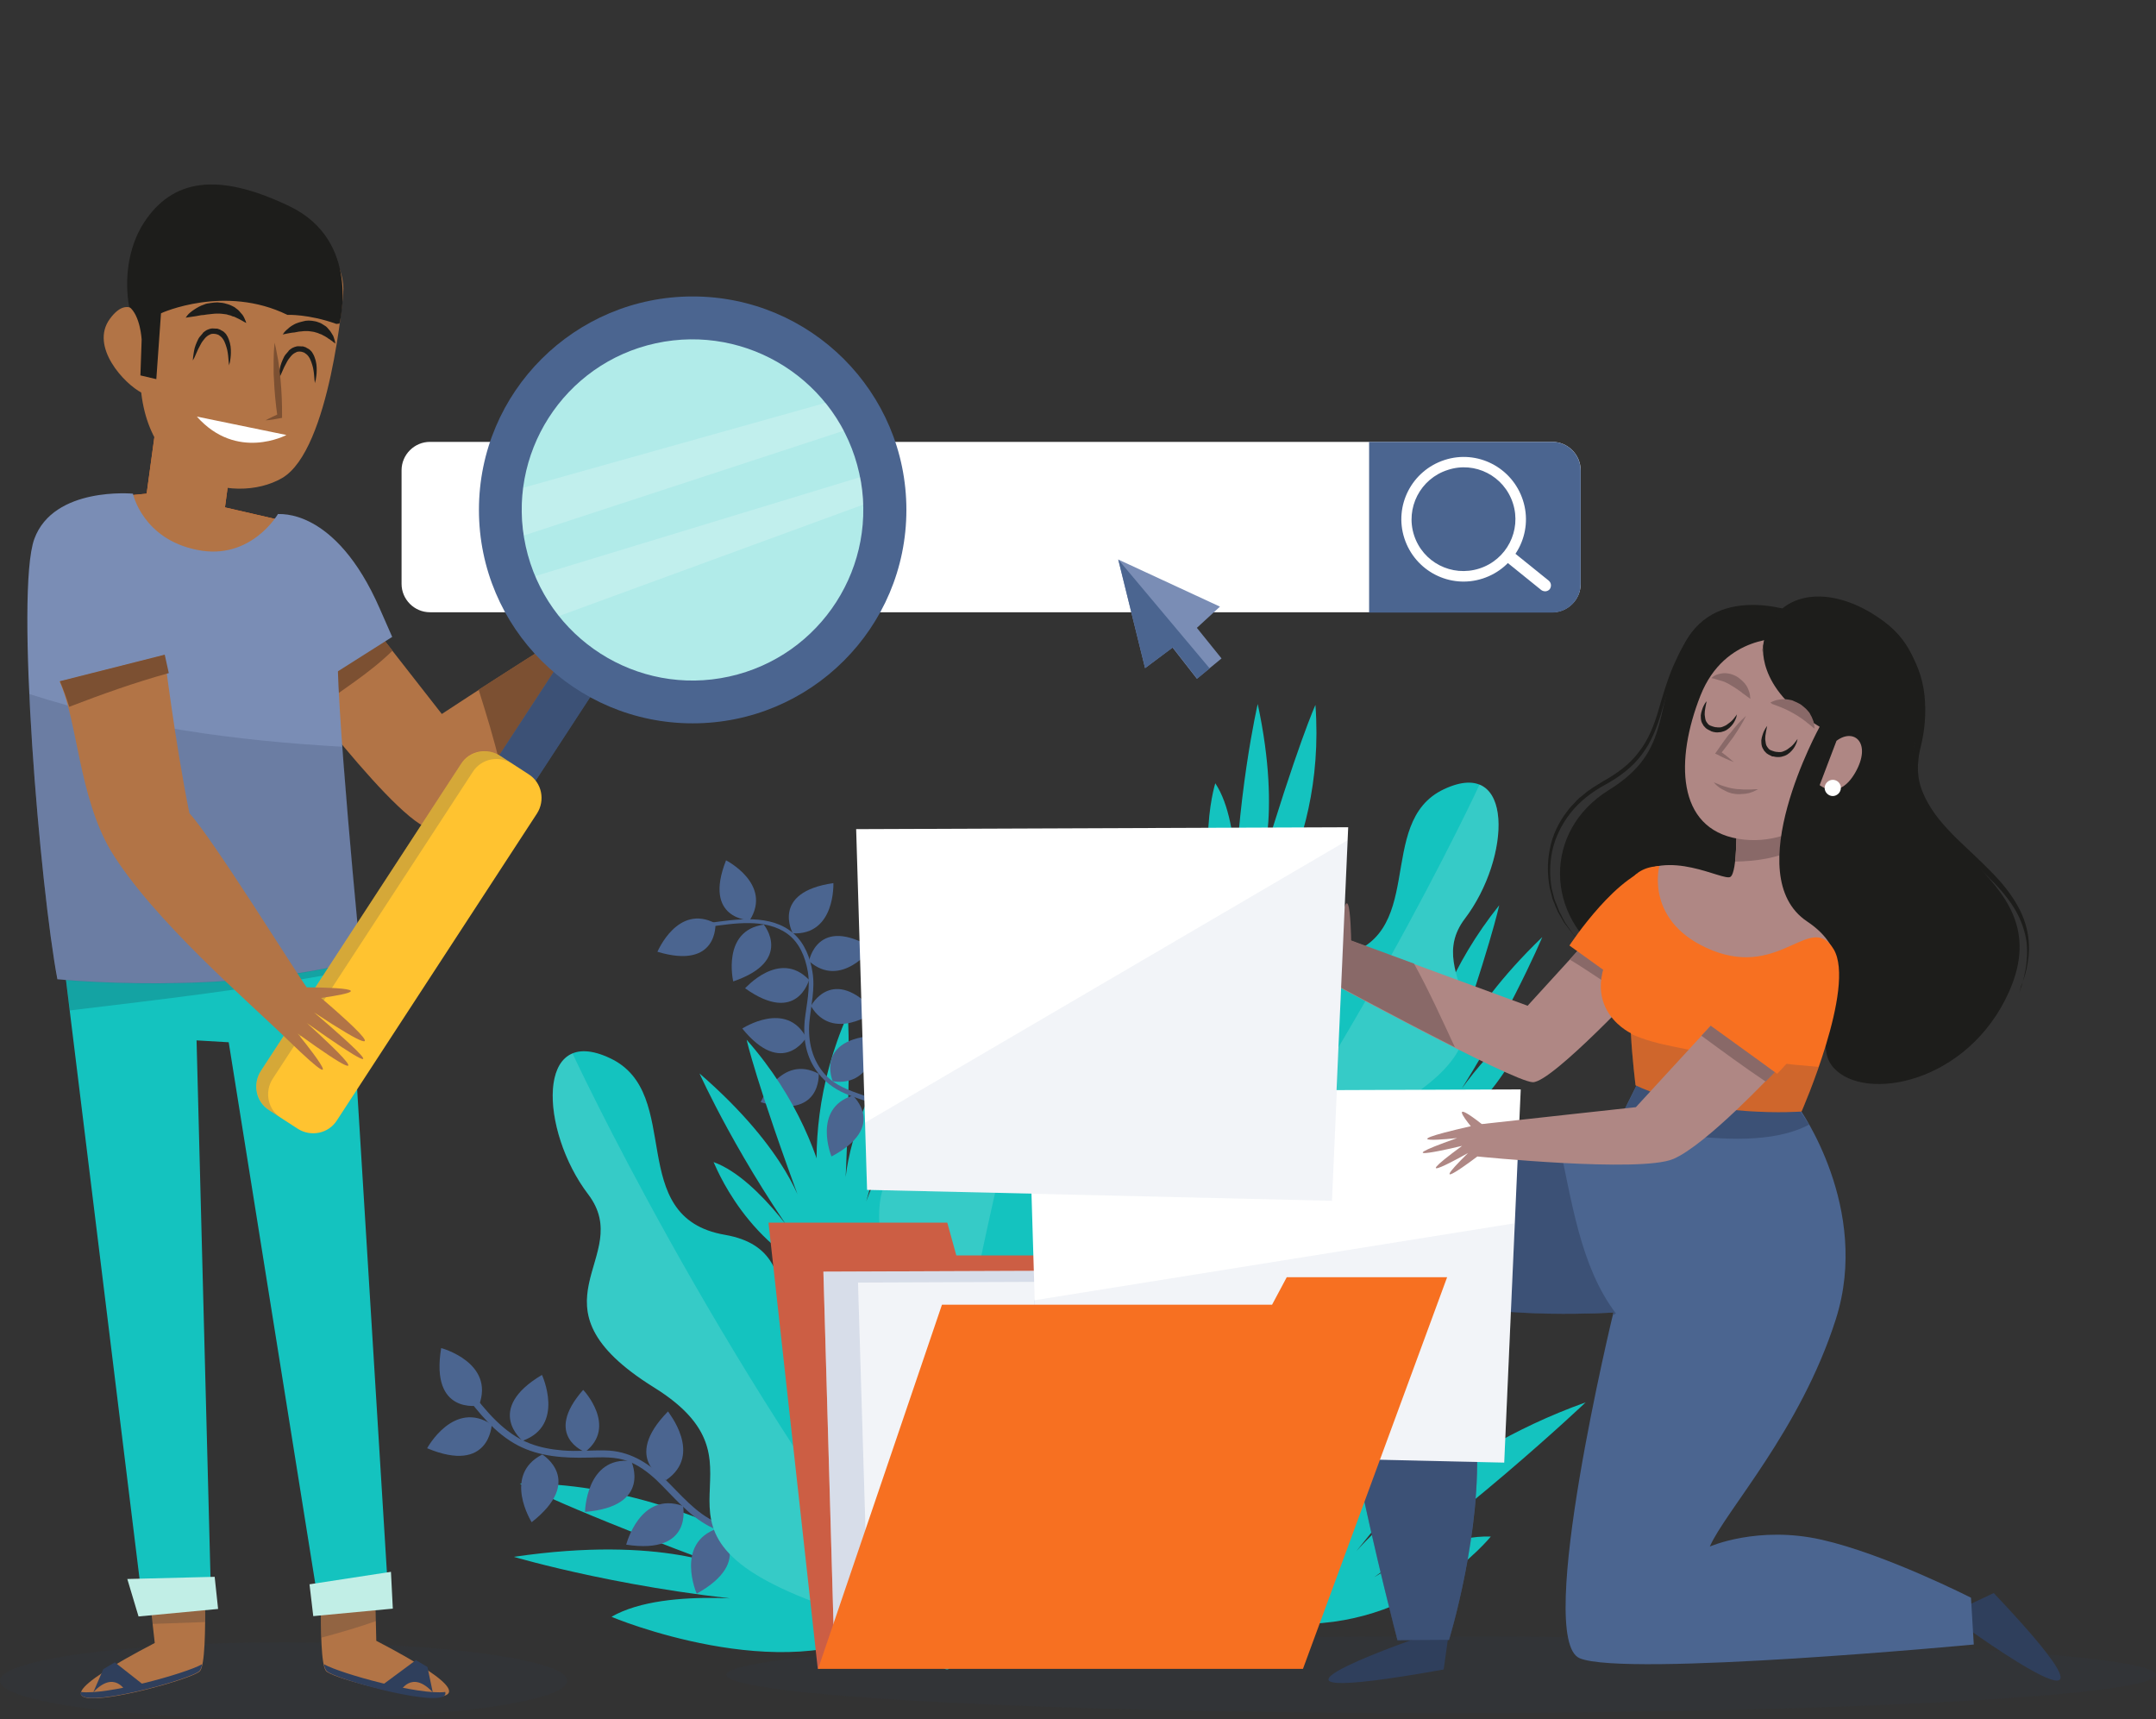<?xml version="1.0" encoding="utf-8"?>
<!-- Generator: Adobe Illustrator 25.0.0, SVG Export Plug-In . SVG Version: 6.00 Build 0)  -->
<svg version="1.1" id="Calque_1" xmlns="http://www.w3.org/2000/svg" xmlns:xlink="http://www.w3.org/1999/xlink" x="0px" y="0px"
	 viewBox="0 0 691 550.9" style="enable-background:new 0 0 691 550.9;" xml:space="preserve">
<rect x="0" y="0" width="691" height="550.9" fill="#333333" stroke="none"/>
<style type="text/css">
	.st0{fill:#FFFFFF;}
	.st1{fill:#4B6590;}
	.st2{fill:#7A8DB5;}
	.st3{fill:#14C3BF;}
	.st4{opacity:0.2;fill:#C1EEE6;enable-background:new    ;}
	.st5{opacity:0.1;fill:#2F3F5C;enable-background:new    ;}
	.st6{fill:#2F3F5C;}
	.st7{opacity:0.5;fill:#2F3F5C;enable-background:new    ;}
	.st8{fill:#1D1D1B;}
	.st9{fill:#AF8784;}
	.st10{fill:#896968;}
	.st11{fill:#F77021;}
	.st12{opacity:0.2;fill:#2F3F5C;enable-background:new    ;}
	.st13{fill:#CC5E44;}
	.st14{opacity:0.3;fill:#7A8DB5;enable-background:new    ;}
	.st15{opacity:0.1;fill:#7A8DB5;enable-background:new    ;}
	.st16{fill:#B27446;}
	.st17{fill:#7C5032;}
	.st18{opacity:0.2;fill:#182333;enable-background:new    ;}
	.st19{fill:#C1EEE6;}
	.st20{fill:#B1EBE9;}
	.st21{fill:#FFC330;}
	.st22{opacity:0.2;fill:#FFFFFF;enable-background:new    ;}
</style>
<path class="st0" d="M506.6,187.1c0,5-4.1,9.1-9.1,9.1H137.8c-5,0-9.1-4.1-9.1-9.1v-36.4c0-5,4.1-9.1,9.1-9.1h359.7
	c5,0,9.1,4.1,9.1,9.1V187.1z"/>
<path class="st1" d="M497.5,141.6h-58.7v54.7h58.7c5,0,9.1-4.1,9.1-9.1v-36.4C506.6,145.7,502.5,141.6,497.5,141.6z"/>
<path class="st0" d="M463,147.4c-10.5,3.4-16.3,14.6-12.9,25.1c3.4,10.5,14.6,16.3,25.1,12.9c10.5-3.4,16.3-14.6,12.9-25.1
	C484.7,149.8,473.5,144,463,147.4z M484.9,161.3c2.8,8.7-2,18.1-10.8,20.9c-8.8,2.8-18.1-2-20.9-10.7c-2.8-8.7,2-18.1,10.8-20.9
	C472.7,147.7,482.1,152.5,484.9,161.3z"/>
<path class="st0" d="M496.4,186.1c0.8,0.7,0.9,1.8,0.3,2.7c-0.7,0.8-1.8,0.9-2.7,0.3l-10.9-8.8c-0.8-0.7-0.9-1.8-0.3-2.7
	c0.7-0.8,1.9-0.9,2.7-0.3L496.4,186.1z"/>
<path class="st2" d="M367,214.1l-8.6-34.8l32.6,15.1l-7.4,6.8l7.9,9.8l-7.9,6.5l-7.8-10L367,214.1z"/>
<path class="st1" d="M367,214.1l-8.6-34.8l29.3,34.9l-4,3.3l-7.8-10L367,214.1z"/>
<path class="st3" d="M267.9,407.4c0,0-16.2-36.9,3.8-82.3c0,0,1.2,13.6-0.9,57.3c0,0-1.5-19.1,18.5-51.5c0,0-3.5,31.2-15.8,66.9
	c0,0,7.1-28.6,20.1-38.4C293.6,359.5,292.2,389.8,267.9,407.4z"/>
<path class="st1" d="M227.3,297c7.9-1.1,18-2.8,25,2.2c3.9,2.8,5.8,7.5,6.6,12.1c0.9,5.3-0.4,10.5-1,15.8
	c-0.5,5.5,0.3,10.8,3.4,15.5c2.4,3.6,5.7,6.2,9.7,7.9c4,1.7,8.2,2.6,12,4.8c4.3,2.5,7.5,6.4,9.3,11c3.9,9.9,2.2,21.3,0.2,31.4
	c-0.2,0.9,1.2,1.3,1.4,0.4c1.8-9.3,3.3-19.2,1-28.6c-1.1-4.6-3.3-8.8-6.7-12.1c-3.3-3.2-7.5-5-11.8-6.5c-4.3-1.5-8.6-3-11.8-6.4
	c-4.3-4.6-5.7-10.8-5.2-16.9c0.5-5.4,1.9-10.7,1-16.1c-0.7-4.5-2.5-9.2-6-12.3c-7.3-6.5-18.6-4.6-27.4-3.4
	C226.1,295.7,226.5,297.1,227.3,297z"/>
<path class="st1" d="M229.3,295.9c0,0,1,15-18.6,9.1C210.8,304.9,217.2,289.5,229.3,295.9z"/>
<path class="st1" d="M273.3,351.1c0,0,11.3,9.9-6.8,19.5C266.5,370.7,260.2,355.2,273.3,351.1z"/>
<path class="st1" d="M262.4,344.1c0,0,1,15-18.6,9.1C243.9,353.1,250.3,337.7,262.4,344.1z"/>
<path class="st1" d="M266.9,346.5c0,0-6-13.8,14.5-14.7C281.4,331.8,280.5,348.5,266.9,346.5z"/>
<path class="st1" d="M258.4,332.5c0,0-7.6,13-20.5-2.9C237.9,329.6,252,320.4,258.4,332.5z"/>
<path class="st1" d="M259.9,322.4c0,0,6.9-13.4,20.6,1.8C280.4,324.2,266.9,334.1,259.9,322.4z"/>
<path class="st1" d="M259.3,308c0,0,2.6-14.8,20.2-4.3C279.6,303.7,269.6,317.1,259.3,308z"/>
<path class="st1" d="M259.3,314c0,0-3.8,14.6-20.5,2.7C238.8,316.8,249.8,304.1,259.3,314z"/>
<path class="st1" d="M254.1,299.1c0,0-7.3-13.2,13-16.1C267.1,283,267.8,299.7,254.1,299.1z"/>
<path class="st1" d="M244.8,296.3c0,0,9.6,11.6-9.8,18.2C235,314.5,231.2,298.2,244.8,296.3z"/>
<path class="st1" d="M240.3,294.9c0,0-15.1-0.2-7.6-19.2C232.7,275.7,247.6,283.3,240.3,294.9z"/>
<path class="st3" d="M284,521.5c0,0-54.2-46.8-117.4-46.1c0,0,15.3,8.3,67.7,27.6c0,0-21.6-11.2-69.6-4.1c0,0,38.3,11.4,86.3,14.9
	c0,0-37.1-6-55,4.3C195.9,518.2,251.2,541.1,284,521.5z"/>
<path class="st3" d="M267.7,410.5c0,0,4.4-40-28.4-77.3c0,0,2.9,13.4,18.1,54.4c0,0-4.3-18.6-33.2-43.6c0,0,12.8,28.6,35.2,59
	c0,0-15.4-25.1-30.7-30.6C228.9,372.4,239.3,401,267.7,410.5z"/>
<path class="st3" d="M397.6,304.7c0,0,27.6-29.3,24-78.8c0,0-5.7,12.4-18.3,54.4c0,0,7.8-17.5-0.2-54.7c0,0-7.1,30.6-7.5,68.3
	c0,0,2.9-29.3-6.1-42.9C389.5,250.9,380.6,280,397.6,304.7z"/>
<path class="st3" d="M453.5,367.9c0,0-3.7-39.5,27-77.8c0,0-2.8,13.4-17.3,54.7c0,0,4.2-18.6,31.1-44.5c0,0-12.1,28.9-33.2,59.9
	c0,0,14.5-25.6,28.7-31.6C489.9,328.6,480,357.3,453.5,367.9z"/>
<path class="st3" d="M412.9,520.3c0,0,9-51.4,65.6-81.4c0,0-8.7,15-43.8,58.2c0,0,26.6-31,73.5-47.7c0,0-41.3,39.2-81.9,65.7
	c0,0,29.4-23.5,51.5-22.7C477.8,492.4,453.7,522.4,412.9,520.3z"/>
<path class="st1" d="M148.5,446.2c4.9,6.5,10.2,13.2,17.5,17c6.9,3.6,14.8,4.1,22.5,3.9c4.4-0.1,8.7-0.4,12.9,1.2
	c3.4,1.3,6.3,3.5,9,6c5.4,5.2,10.1,11.2,16.9,14.8c5.2,2.7,11.2,3.8,17,3.5c6.9-0.4,13.5-2.6,19.8-5.1c1.3-0.5,0.7-2.6-0.6-2.1
	c-10.8,4.2-22.6,7.5-33.8,2.5c-6.9-3.1-11.5-9-16.8-14.1c-5.3-5.2-11.4-8.9-19-9c-4.5-0.1-9,0.4-13.6,0c-3.5-0.3-7-0.9-10.4-2.2
	c-8.4-3.2-14.3-10.6-19.6-17.5C149.6,443.9,147.6,445,148.5,446.2z"/>
<path class="st1" d="M153.5,450.4c0,0-15.7,3.1-12.1-18.4C141.5,432,158.7,436.7,153.5,450.4z"/>
<path class="st1" d="M213.5,474.3c0,0-14.7-6.4,0.6-22C214,452.4,225.5,466.1,213.5,474.3z"/>
<path class="st1" d="M230,489.8c0,0,12.3,10.3-6.7,20.9C223.3,510.8,216.2,494.4,230,489.8z"/>
<path class="st1" d="M218.9,482.6c0,0,3.4,15.7-18.2,12.4C200.7,495,205.1,477.7,218.9,482.6z"/>
<path class="st1" d="M202.3,468.2c0,0,6.9,14.5-14.8,16.3C187.5,484.5,187.8,466.6,202.3,468.2z"/>
<path class="st1" d="M187.5,465.3c0,0-13.6-5.1-0.6-19.9C187,445.4,198,457.2,187.5,465.3z"/>
<path class="st1" d="M173.8,466.1c0,0,13.7,8.3-3.4,21.7C170.4,487.8,160.9,472.7,173.8,466.1z"/>
<path class="st1" d="M157.6,456.5c0,0-0.6,16-20.7,7.6C136.9,464.1,145.4,448.4,157.6,456.5z"/>
<path class="st1" d="M167.5,461.7c0,0-12.5-10,6.2-21.1C173.7,440.6,181.2,456.8,167.5,461.7z"/>
<path class="st3" d="M296,514.4c0,0,14.2-64.5-18.9-70c-40-6.7-12.5-43.1-44.8-48.7c-32.4-5.6-12.8-45.4-36.8-56.6
	c-23.9-11.3-22.5,23.2-7,43.6c15.5,20.4-21.8,35.2,21.1,61.9c43,26.7-14.8,46.4,57.8,71.1S296,514.4,296,514.4z"/>
<path class="st4" d="M297.8,524.9c-0.8-1.1-1.7-2.3-2.6-3.4c-66-85.6-111.6-183.7-111.7-183.9c-10.7,4.4-7.2,29.1,5,45.1
	c15.5,20.4-21.8,35.2,21.1,61.9c43,26.7-14.8,46.4,57.8,71.1C281.6,520.5,291.4,523.4,297.8,524.9z"/>
<path class="st3" d="M301.7,517.9c0,0,53.9-38.2,33.1-64.5c-25.1-31.8,19.8-40.3-0.4-66.2c-20.2-25.9,21.1-42.2,10.9-66.6
	c-10.1-24.4-32.3,2-34.6,27.6c-2.3,25.5-39.8,11.4-26,60c13.8,48.7-42.2,24.4-5.1,91.4S301.7,517.9,301.7,517.9z"/>
<path class="st4" d="M296,526.9c0.1-1.4,0.3-2.8,0.4-4.3c8.8-107.7,41-210.9,41.1-211.2c-10.9-3.9-24.9,16.7-26.7,36.7
	c-2.3,25.5-39.8,11.4-26,60c13.8,48.6-42.2,24.4-5.1,91.4C286.9,512.7,292.2,521.4,296,526.9z"/>
<path class="st3" d="M367.2,419.6c0,0-13.5-61.3,18-66.5c38-6.3,11.8-41,42.6-46.3c30.8-5.4,12.2-43.2,35-53.9
	c22.8-10.7,21.4,22.1,6.7,41.5c-14.7,19.4,20.8,33.5-20.1,58.9c-40.9,25.4,14.1,44.2-54.9,67.6C325.5,444.2,367.2,419.6,367.2,419.6
	z"/>
<path class="st4" d="M365.5,429.6c0.8-1.1,1.6-2.2,2.5-3.3c62.8-81.4,106.1-174.6,106.2-174.9c10.2,4.2,6.9,27.7-4.7,42.9
	c-14.7,19.4,20.8,33.5-20.1,58.9c-40.9,25.4,14.1,44.2-54.9,67.6C380.9,425.4,371.6,428.1,365.5,429.6z"/>
<path class="st5" d="M461.9,549c126.5,0,229.1-5.5,229.1-12.3c0-6.8-102.6-12.3-229.1-12.3s-229.1,5.5-229.1,12.3
	C232.8,543.5,335.4,549,461.9,549z"/>
<path class="st6" d="M452.3,525.6c0,0-66.1,23.1,10.4,9.4l1.9-13.6L452.3,525.6z"/>
<path class="st6" d="M629.1,520.8c0,0,63.3,46.1,9.9-10.3l-12.5,5.9L629.1,520.8z"/>
<path class="st1" d="M576.6,355.1c0,0,23.1,32.1,11.8,67.6c-11.3,35.6-35.5,61.6-40.4,72.9c0,0,15.4-6.8,35.8-2.2
	c20.4,4.6,47.9,18.6,47.9,18.6l0.9,15c0,0-111.7,10.5-126.3,4.4c-14.6-6.1,10.8-110.8,10.8-110.8s-36,2.3-56.3-4
	c0,0,10.4,14.6,12.4,44.2c2,29.7-8.8,64.7-8.8,64.7l-16.5,0.1c0,0-28.2-107.4-22.2-136.3c6-28.9,89.6-23,89.6-23l9.5-19.1
	L576.6,355.1z"/>
<path class="st7" d="M539.2,363.8c12.3,1.2,28.9,2.8,40.6-3.4c-1.2-2-3.8-5.7-3.8-5.7l-51.2-7.3l-6.4,12.8
	C525.3,361.8,532.2,363.1,539.2,363.8z"/>
<path class="st7" d="M517.2,420.6c0,0-0.1,0.4-0.2,1c0.2-0.3,0.5-0.5,0.9-0.7c-11.5-15.1-14.2-36.6-18.3-54.9
	c-24.6-0.1-69.5,2.6-73.9,23.5c-6,28.9,22.2,136.3,22.2,136.3l16.5-0.1c0,0,10.7-35,8.8-64.7c-2-29.7-12.4-44.2-12.4-44.2
	C481.2,423,517.2,420.6,517.2,420.6z"/>
<path class="st8" d="M577.3,196.8c0,0-26.8-11-37.4,9.5c-10.6,20.5-3.3,33.9-24.3,46.9c-21,13-20.7,40.6,0.2,54.4
	c20.9,13.8,59-6.9,59-6.9L577.3,196.8z"/>
<path class="st8" d="M578.6,198.6c0,0-0.6-0.3-1.7-0.7c-1.1-0.4-2.8-1-4.9-1.6c-2.1-0.6-4.8-1.1-7.9-1.3c-3.1-0.2-6.6-0.1-10.2,0.9
	c-3.6,1-7.3,3.1-10.1,6.3c-1.4,1.6-2.6,3.4-3.7,5.5c-1.1,2-2.1,4.1-3,6.3c-1.8,4.4-3.1,9.1-4.5,13.9c-1.4,4.8-3.2,9.7-6.4,13.9
	c-3.1,4.2-7.4,7.3-11.8,9.7c-4.4,2.4-8.2,5.4-11.1,9.1c-2.9,3.7-4.9,7.9-5.8,12.1c-0.9,4.2-0.8,8.3-0.2,12c0.2,0.9,0.5,1.8,0.7,2.7
	c0.1,0.4,0.2,0.9,0.4,1.3c0.2,0.4,0.3,0.8,0.5,1.2c0.3,0.8,0.6,1.6,0.9,2.3c0.4,0.7,0.8,1.4,1.1,2.1c0.4,0.7,0.7,1.4,1.1,1.9
	c0.4,0.6,0.8,1.2,1.2,1.7c0.4,0.5,0.7,1.1,1.1,1.5c0.4,0.5,0.8,0.9,1.2,1.3c0.8,0.8,1.4,1.6,2,2.1c0.6,0.6,1.2,1.1,1.7,1.4
	c0.9,0.8,1.4,1.2,1.4,1.2s-0.5-0.4-1.4-1.2c-0.5-0.4-1-0.8-1.7-1.4c-0.7-0.5-1.3-1.3-2.1-2.1c-0.4-0.4-0.8-0.8-1.2-1.3
	c-0.4-0.5-0.8-1-1.2-1.5c-0.4-0.5-0.8-1.1-1.3-1.7c-0.5-0.6-0.8-1.3-1.2-1.9c-0.4-0.7-0.8-1.4-1.2-2.1c-0.3-0.8-0.7-1.5-1-2.4
	c-0.2-0.4-0.3-0.8-0.5-1.2c-0.2-0.4-0.3-0.9-0.4-1.3c-0.2-0.9-0.5-1.8-0.7-2.7c-0.7-3.8-0.9-8,0-12.4c0.8-4.4,2.8-8.7,5.8-12.5
	c0.7-1,1.6-1.8,2.4-2.7c0.4-0.4,0.8-0.9,1.3-1.3l1.5-1.2c1.9-1.7,4-2.8,6.2-4.2c4.3-2.4,8.5-5.4,11.4-9.4c3.1-3.9,4.9-8.7,6.3-13.5
	c1.4-4.8,2.8-9.6,4.7-14c1-2.2,2-4.4,3.1-6.3c1.1-2,2.4-4,3.9-5.6c3-3.3,6.8-5.4,10.6-6.4c3.7-1,7.3-1,10.4-0.7
	c3.1,0.3,5.8,0.9,7.9,1.6c2.1,0.6,3.8,1.3,4.9,1.7C578,198.3,578.6,198.6,578.6,198.6z"/>
<path class="st9" d="M556.5,263.9c0,0,0.4,15.6-1.9,17.1c-2.3,1.5-20.1-9.5-31.5,0.4c-11.4,9.9,19,49,27.7,49.4
	c8.7,0.4,42.2-9.9,41.8-20.9c-0.4-11-18.6-22.4-17.1-45.2C577.1,241.9,556.5,263.9,556.5,263.9z"/>
<path class="st10" d="M556.1,276.1c6.8-0.1,13.4-1.1,19.5-4c-0.2-2.3-0.3-4.8-0.1-7.3c1.5-22.8-19-0.8-19-0.8S556.7,271,556.1,276.1
	z"/>
<path class="st9" d="M571.6,204.6c0,0-18.8-1.4-26.6,18.3c-8.1,20.5-7.7,42.6,12.1,45.9c19.8,3.4,38.3-14.2,39.4-29.2
	C597.7,224.7,594.8,206.5,571.6,204.6z"/>
<path class="st8" d="M565.2,206.1c0,0-3.1,14.2,18,26.8c0,0-26.2,47.6-4,62.4c22.2,14.8-1.4,35.8,8.5,46.9c10,11.1,43.1,5,56.2-24.4
	c17.7-39.6-40.2-46.7-29.9-80.3c0,0,8.3-24.5-10-38.2C586.3,186,568,189.5,565.2,206.1z"/>
<path class="st8" d="M647.2,318.2c0,0,0.2-0.7,0.6-1.9c0.5-1.3,0.9-3.2,1.4-5.6c0.4-2.4,0.7-5.5,0.3-8.9c-0.5-3.4-1.7-7.1-3.9-10.7
	c-2.2-3.6-5.2-7-8.7-10.4c-3.5-3.4-7.4-6.7-11.3-10.5c-2-1.9-3.9-3.8-5.7-6c-1.8-2.1-3.5-4.5-4.8-7.2c-1.3-2.6-2.3-5.5-2.5-8.5
	c-0.1-0.7-0.1-1.5-0.1-2.2c0-0.7-0.1-1.5,0.1-2.2l0.2-2.2l0.5-2.2c1.5-5.5,2-11,1.4-16.5c-0.6-5.4-2.3-10.6-5.4-14.8
	c-1.5-2.1-3.3-3.9-5.2-5.5c-0.5-0.4-1-0.8-1.5-1.1c-0.5-0.4-1.1-0.7-1.6-1.1c-0.5-0.3-1.1-0.7-1.6-1c-0.5-0.3-1.1-0.6-1.6-0.9
	c-4.2-2.3-8.6-3.8-12.7-4.3c-4.1-0.5-8,0.1-11.1,1.6c-3.1,1.5-5.2,3.7-6.5,5.8c-0.3,0.5-0.6,1-0.9,1.5c-0.3,0.5-0.4,1-0.6,1.4
	c-0.2,0.4-0.3,0.9-0.5,1.2c-0.1,0.4-0.2,0.8-0.3,1.1c-0.3,1.3-0.5,2-0.5,2s0.1-0.7,0.4-2c0.1-0.3,0.1-0.7,0.2-1.1
	c0.1-0.4,0.3-0.8,0.4-1.3c0.2-0.5,0.3-1,0.5-1.5c0.3-0.5,0.5-1,0.8-1.6c1.2-2.2,3.3-4.7,6.5-6.4c3.1-1.7,7.3-2.5,11.6-2.2
	c4.4,0.3,9,1.7,13.5,4.1c0.6,0.3,1.1,0.6,1.7,0.9c0.5,0.3,1.1,0.7,1.6,1c0.5,0.3,1.1,0.7,1.6,1c0.6,0.4,1.1,0.8,1.6,1.2
	c2.1,1.6,4.1,3.6,5.7,5.8c3.3,4.5,5.4,10.1,6,15.8c0.6,5.7,0.1,11.7-1.4,17.3l-0.4,2l-0.2,2c-0.1,0.7-0.1,1.4-0.1,2
	c0,0.7,0,1.4,0.1,2c0.2,2.7,1.1,5.3,2.3,7.7c1.2,2.4,2.7,4.7,4.4,6.8c1.7,2.1,3.5,4,5.4,5.9c3.8,3.7,7.7,7.2,11.1,10.7
	c3.5,3.5,6.5,7.2,8.6,11c2.2,3.8,3.3,7.8,3.6,11.3c0.3,3.5-0.2,6.6-0.7,9.1c-0.6,2.4-1.2,4.3-1.8,5.5
	C647.4,317.5,647.2,318.2,647.2,318.2z"/>
<path class="st9" d="M588.6,237.4l-5.4,14.2c0,0,6.1,5.2,11.4-4C600,238.2,594.3,233.1,588.6,237.4z"/>
<path class="st0" d="M590,252.5c0,1.4-1.2,2.6-2.6,2.6c-1.4,0-2.6-1.2-2.6-2.6c0-1.4,1.2-2.6,2.6-2.6C588.8,249.9,590,251,590,252.5
	z"/>
<path class="st10" d="M559.6,229.4c-1.1,2.3-2.4,4.3-3.8,6.4c-0.3,0.5-0.7,1-1.1,1.5c-0.4,0.5-0.7,1-1.1,1.5c-0.7,1-1.5,1.9-2.3,2.9
	l-0.2-1.1c1.6,1.1,3.1,2.3,4.6,3.6c-1.9-0.7-3.6-1.5-5.3-2.4l-0.7-0.3l0.5-0.7c0.7-1,1.4-2,2.1-3c0.4-0.5,0.7-1,1.1-1.5
	c0.4-0.5,0.7-1,1.2-1.4C556.1,232.9,557.7,231.1,559.6,229.4z"/>
<path class="st8" d="M547,224.7c0,0-0.1,0.3-0.2,0.9c-0.1,0.6-0.3,1.4-0.4,2.3c0,0.5-0.1,1,0,1.5c0.1,0.5,0.1,1,0.3,1.5
	c0.2,0.5,0.5,0.8,0.8,1.2c0.2,0.2,0.4,0.3,0.6,0.4c0.2,0.1,0.5,0.2,0.8,0.3c0,0,0.1,0.1,0,0l0.1,0l0.2,0.1l0.5,0.1
	c0.3,0.1,0.5,0,0.8,0.1c0.3,0,0.5,0,0.8,0c0.3,0,0.5-0.1,0.8-0.2c0.5-0.2,1-0.4,1.4-0.7c0.4-0.3,0.8-0.6,1.2-0.9
	c0.7-0.6,1.2-1.3,1.5-1.7c0.4-0.5,0.5-0.7,0.5-0.7s-0.1,0.3-0.2,0.9c-0.1,0.3-0.2,0.6-0.4,1c-0.2,0.4-0.4,0.8-0.7,1.2
	c-0.6,0.8-1.5,1.8-2.8,2.3c-0.3,0.1-0.7,0.2-1,0.3c-0.4,0-0.7,0.1-1.1,0.1c-0.4,0-0.8,0-1.1-0.1l-0.5-0.1l-0.2-0.1l-0.1,0
	c-0.2-0.1-0.1,0-0.2-0.1c-0.3-0.2-0.7-0.3-1-0.5c-0.3-0.2-0.7-0.4-0.9-0.7c-0.3-0.3-0.6-0.6-0.7-0.9l-0.3-0.5l-0.2-0.5
	c-0.2-0.7-0.2-1.4-0.2-2c0.1-0.6,0.2-1.2,0.4-1.7c0.3-1,0.7-1.7,1-2.2C546.8,224.9,547,224.7,547,224.7z"/>
<path class="st8" d="M566.4,232.6c0,0-0.1,0.3-0.2,0.9c-0.1,0.6-0.3,1.4-0.4,2.3c0,0.5-0.1,1,0,1.5c0.1,0.5,0.1,1,0.3,1.5
	c0.2,0.5,0.5,0.8,0.8,1.2c0.2,0.2,0.4,0.3,0.6,0.4c0.2,0.1,0.5,0.2,0.8,0.3c0,0,0.1,0.1,0,0l0.1,0l0.2,0.1l0.5,0.1
	c0.3,0.1,0.5,0,0.8,0.1c0.3,0,0.5,0,0.8,0c0.3,0,0.5-0.1,0.8-0.2c0.5-0.2,1-0.4,1.4-0.7c0.4-0.3,0.8-0.6,1.2-0.9
	c0.7-0.6,1.2-1.3,1.5-1.7c0.4-0.5,0.5-0.7,0.5-0.7s0,0.3-0.2,0.9c-0.1,0.3-0.2,0.6-0.4,1c-0.2,0.4-0.4,0.8-0.7,1.2
	c-0.6,0.8-1.5,1.8-2.8,2.3c-0.3,0.1-0.7,0.2-1,0.3c-0.4,0.1-0.7,0.1-1.1,0.1c-0.4,0-0.8,0-1.1-0.1l-0.5-0.1l-0.2,0l-0.1,0
	c-0.2-0.1-0.1,0-0.2-0.1c-0.3-0.2-0.7-0.3-1-0.5c-0.3-0.2-0.7-0.4-0.9-0.7c-0.3-0.3-0.6-0.6-0.7-0.9l-0.3-0.5l-0.2-0.5
	c-0.2-0.7-0.2-1.4-0.2-2c0.1-0.6,0.2-1.2,0.4-1.7c0.3-1,0.7-1.7,1-2.2C566.2,232.9,566.4,232.6,566.4,232.6z"/>
<path class="st10" d="M549.3,250.7c0,0,0.9,0.4,2.2,0.9c0.6,0.2,1.4,0.5,2.2,0.7c0.4,0.1,0.8,0.2,1.2,0.3c0.4,0.1,0.9,0.1,1.3,0.2
	c0.4,0.1,0.9,0.1,1.3,0.1c0.4,0,0.9,0.1,1.3,0.1c0.4,0,0.8,0,1.2,0c0.4,0,0.7,0,1.1,0c0.7,0,1.3-0.1,1.7-0.1c0.4,0,0.7,0,0.7,0
	s-0.2,0.1-0.6,0.3c-0.4,0.2-0.9,0.5-1.6,0.7c-0.3,0.1-0.7,0.3-1.1,0.3c-0.4,0.1-0.8,0.2-1.3,0.2c-0.5,0-0.9,0.1-1.4,0.1
	c-0.5,0-1,0-1.5-0.1c-0.5-0.1-1-0.1-1.4-0.3c-0.5-0.1-0.9-0.3-1.3-0.5c-0.4-0.2-0.8-0.4-1.2-0.6c-0.4-0.2-0.7-0.4-1-0.6
	C549.8,251.5,549.3,250.7,549.3,250.7z"/>
<path class="st10" d="M567.4,225.2c0,0,0.2-0.2,0.7-0.4c0.5-0.2,1.2-0.5,2.1-0.6c0.9-0.2,2-0.2,3.1,0c0.6,0.1,1.2,0.2,1.7,0.5
	c0.6,0.2,1.1,0.5,1.7,0.8c0.6,0.3,1,0.7,1.5,1.1c0.5,0.4,0.9,0.8,1.3,1.3c0.4,0.4,0.7,0.9,0.9,1.4c0.3,0.4,0.4,0.9,0.6,1.3
	c0.4,0.8,0.4,1.6,0.5,2.1c0.1,0.5,0.1,0.8,0.1,0.8s-0.3-0.2-0.7-0.5c-0.2-0.2-0.4-0.4-0.7-0.6c-0.2-0.2-0.6-0.5-0.9-0.7
	c-0.3-0.2-0.6-0.6-1-0.8c-0.3-0.3-0.7-0.5-1.1-0.8c-0.4-0.3-0.8-0.5-1.2-0.8c-0.4-0.2-0.8-0.5-1.2-0.7c-0.8-0.5-1.7-0.9-2.5-1.3
	c-0.8-0.4-1.7-0.7-2.4-1c-0.7-0.3-1.4-0.5-1.9-0.7C567.7,225.3,567.4,225.2,567.4,225.2z"/>
<path class="st10" d="M548.5,217.3c0,0,0.2-0.2,0.6-0.5c0.4-0.3,1-0.6,1.8-0.8c0.8-0.2,1.8-0.4,2.8-0.2c1,0.1,2.1,0.5,3.1,1.1
	c0.4,0.3,0.9,0.6,1.3,1c0.4,0.4,0.8,0.7,1.1,1.1c0.3,0.4,0.6,0.8,0.8,1.2c0.2,0.4,0.4,0.8,0.5,1.2c0.2,0.4,0.2,0.7,0.3,1
	c0.1,0.3,0.1,0.6,0.1,0.8c0.1,0.5,0.1,0.7,0.1,0.7s-0.3-0.1-0.6-0.4c-0.4-0.2-0.8-0.6-1.4-1c-0.3-0.2-0.6-0.4-0.9-0.7
	c-0.3-0.2-0.6-0.4-1-0.7c-0.3-0.3-0.7-0.4-1-0.7c-0.3-0.2-0.7-0.4-1-0.6c-0.3-0.2-0.7-0.4-1-0.6c-0.4-0.2-0.7-0.4-1-0.5
	c-0.3-0.2-0.7-0.3-1-0.4c-0.3-0.1-0.7-0.2-1-0.3c-0.6-0.2-1.2-0.3-1.6-0.5C548.8,217.4,548.5,217.3,548.5,217.3z"/>
<path class="st9" d="M507.3,302.9l-17.7,19.4l-65-23.9l-2.3,14.2c0,0,62.7,34.2,69,34.2c6.3,0,36.5-32.5,36.5-32.5L507.3,302.9z"/>
<path class="st10" d="M453.2,308.8l-28.5-10.5l-2.3,14.2c0,0,24.1,13.1,43.9,23.1C462.1,326.6,458,317.5,453.2,308.8z"/>
<path class="st10" d="M522.9,319.5c3-3.1,4.9-5.2,4.9-5.2l-20.5-11.4l-4.2,4.6C509.7,311.4,515.9,316.3,522.9,319.5z"/>
<path class="st10" d="M433.1,303.6c0,0-0.2-28.7-3.9-4.3C425.6,323.6,433.1,303.6,433.1,303.6z"/>
<path class="st11" d="M517.9,313.7L503,303c0,0,16-24.5,28.8-25.4C531.8,277.6,519.1,303,517.9,313.7z"/>
<path class="st11" d="M531.8,277.6c0,0-4.9,18.2,17.1,27c22,8.7,31.5-12.5,38.8-0.4c7.2,12.1-10.3,52-10.3,52s-30.4,2.3-53.2-8.4
	c0,0-1.1-8.7-1.5-16.7c0,0-21.7-10.1,0-35.7l0.4-14C523.1,281.4,525.8,277.6,531.8,277.6z"/>
<path class="st12" d="M567.7,340.4c-10.5-1.3-21-2.8-31.3-5c-4.5-0.9-9.4-2.1-13.7-4.1c0.4,7.9,1.5,16.6,1.5,16.6
	c22.8,10.6,53.2,8.4,53.2,8.4s2.7-6.2,5.5-14.4C577.9,341.5,572.8,341,567.7,340.4z"/>
<path class="st13" d="M293.1,526.6l-31,8.2l-15.8-143h57.3l2.9,10.5h70.1l7,119.6L293.1,526.6z"/>
<path class="st0" d="M267.4,529.5l-3.5-122l157.7-0.6L388.9,526L267.4,529.5z"/>
<path class="st14" d="M267.4,529.5l-3.5-122l157.7-0.6L388.9,526L267.4,529.5z"/>
<path class="st0" d="M278.5,526.6L275,411l157.8-0.6L400,529.5L278.5,526.6z"/>
<path class="st15" d="M278.5,526.6L275,411l157.8-0.6L400,529.5L278.5,526.6z"/>
<path class="st0" d="M333.1,465.3l-3.5-115.6l157.8-0.6l-5.3,119.6L333.1,465.3z"/>
<path class="st15" d="M331.4,416.7l1.7,48.6l149,3.5l3.4-76.8L331.4,416.7z"/>
<path class="st0" d="M277.9,381.3l-3.5-115.6l157.7-0.6l-5.3,119.6L277.9,381.3z"/>
<path class="st15" d="M277.2,359.8l0.7,21.5l149,3.5l5.1-115.6L277.2,359.8z"/>
<path class="st11" d="M262.2,534.8h155.4l46.2-125.5h-51.4l-4.7,8.8H301.9L262.2,534.8z"/>
<path class="st9" d="M553.8,322.7l-29.5,32.1c0,0-38.6,4.2-47.4,5.2c-0.8,0.1-1.4,0.2-2,0.2c-10-7.8-5.8-2.1-3.5,0.7
	c-28.6,6.5-4.4,3.8-4.4,3.8c-25.7,9.1,1.6,2.5,1.6,2.5c-20,14.7,1.9,2.3,1.9,2.3c-14.9,14.7,3,1.1,3,1.1s52.2,5.3,62.8,0.8
	c10.6-4.5,32.5-28,32.5-28C560.2,338.2,553.8,322.7,553.8,322.7z"/>
<path class="st10" d="M565.9,346.6c1.9-1.9,3-3.1,3-3.1c-8.7-5.3-15.1-20.8-15.1-20.8l-8.5,9.2C552.1,336.9,558.9,341.9,565.9,346.6
	z"/>
<path class="st11" d="M546.5,327.4l23.1,16.7c0,0,7.8-8,13.3-16.2c5.5-8.2-22.9-17.1-22.9-17.1L546.5,327.4z"/>
<path class="st5" d="M90.9,550.9c50.2,0,90.9-5.5,90.9-12.3s-40.7-12.3-90.9-12.3c-50.2,0-90.9,5.5-90.9,12.3S40.7,550.9,90.9,550.9
	z"/>
<path class="st11" d="M50.5,132.6L47,158.2l-18,1.7c0,0,20.9,15.5,38.8,18.1s25.6-10.5,25.6-10.5l-21.3-4.9l3.3-24.6L50.5,132.6z"/>
<path class="st16" d="M50.5,132.6L47,158.2l-18,1.7c0,0,20.9,15.5,38.8,18.1s25.6-10.5,25.6-10.5l-21.3-4.9l3.3-24.6L50.5,132.6z"/>
<path class="st16" d="M45.9,102.8c0,0-4.2-9.5-10.7-0.6c-6.5,8.9,4.7,20.9,10.3,23.7C51,128.7,45.9,102.8,45.9,102.8z"/>
<path class="st16" d="M110,94c0,0-4.1,50.2-19.6,59.2c-15.5,9-47.4,1.3-45.4-37.2c2.5-45.7,26.2-50.2,35.6-50.2S111.2,78,110,94z"/>
<path class="st8" d="M92.1,100.9c0,0,6.8-0.3,15.7,2.9l1-0.1c0,0,7.1-26.5-16-37.6c-23.1-11.1-37.6-8.7-46.7,5.3
	c-5.3,8.2-6.2,18.8-4.7,26.9c3.6,2.8,4,10.5,4,10.5l-0.4,11.5l5.1,1.2l1.5-21.1C51.7,100.3,72.1,91.1,92.1,100.9z"/>
<path class="st8" d="M61.8,115.5c0,0,0-0.4,0.1-1.1c0.1-0.7,0.2-1.7,0.5-2.9c0.2-0.6,0.4-1.3,0.7-1.9c0.3-0.7,0.6-1.4,1.2-2
	c0.2-0.3,0.6-0.6,0.8-1c0.4-0.3,0.7-0.6,1.1-0.8l0.7-0.3c0.2-0.1,0.5-0.1,0.7-0.2c0.5-0.1,1,0,1.5,0l0.2,0h0.1l0.1,0h0l0.1,0
	l0.3,0.1l0.6,0.2c0.4,0.3,1,0.5,1.3,0.8l0.5,0.5c0.2,0.2,0.3,0.4,0.4,0.6c0.3,0.4,0.4,0.8,0.6,1.2c0.3,0.8,0.5,1.5,0.6,2.3
	c0.1,0.7,0.1,1.4,0.1,2c0,1.3-0.2,2.3-0.3,3c-0.2,0.7-0.3,1.1-0.3,1.1s0-0.4-0.1-1.1c-0.1-0.7-0.1-1.7-0.3-2.9
	c-0.1-0.6-0.2-1.2-0.4-1.8c-0.2-0.6-0.4-1.3-0.7-1.9c-0.3-0.6-0.7-1.2-1.2-1.6c-0.2-0.2-0.5-0.3-0.7-0.5l-0.6-0.2L69,107l-0.1,0h0h0
	c0.2,0.1,0.1,0,0.1,0h0l-0.1,0c-0.3,0-0.6-0.1-0.9,0c-0.2,0-0.3,0-0.5,0.1l-0.4,0.2c-0.3,0.1-0.5,0.3-0.8,0.5
	c-0.2,0.2-0.5,0.4-0.7,0.7c-0.4,0.5-0.9,1.1-1.2,1.7c-0.3,0.6-0.6,1.1-0.9,1.7c-0.5,1.1-0.9,2-1.2,2.7
	C62,115.1,61.8,115.5,61.8,115.5z"/>
<path class="st8" d="M89.3,121.2c0,0,0-0.4,0.1-1.1c0.1-0.7,0.2-1.7,0.5-2.9c0.2-0.6,0.4-1.3,0.7-1.9c0.3-0.7,0.6-1.4,1.2-2
	c0.2-0.3,0.6-0.6,0.8-1c0.4-0.3,0.7-0.6,1.1-0.8l0.7-0.3c0.2-0.1,0.5-0.1,0.7-0.2c0.5-0.1,1,0,1.5,0l0.2,0h0.1l0.1,0h0l0.1,0
	l0.3,0.1l0.6,0.2c0.4,0.3,1,0.5,1.3,0.8l0.5,0.5c0.2,0.2,0.3,0.4,0.4,0.6c0.3,0.4,0.4,0.8,0.6,1.2c0.3,0.8,0.5,1.5,0.6,2.3
	c0.1,0.7,0.1,1.4,0.1,2c0,1.3-0.2,2.3-0.3,3c-0.2,0.7-0.3,1.1-0.3,1.1s0-0.4-0.1-1.1c-0.1-0.7-0.1-1.7-0.3-2.9
	c-0.1-0.6-0.2-1.2-0.4-1.8c-0.2-0.6-0.4-1.3-0.7-1.9c-0.3-0.6-0.7-1.2-1.2-1.6c-0.2-0.2-0.5-0.3-0.7-0.5l-0.6-0.2l-0.3-0.1l-0.1,0h0
	h0c0.2,0.1,0.1,0,0.1,0h0l-0.1,0c-0.3,0-0.6-0.1-0.9,0c-0.2,0-0.3,0-0.5,0.1l-0.4,0.2c-0.3,0.1-0.5,0.3-0.8,0.5
	c-0.2,0.2-0.5,0.4-0.7,0.7c-0.4,0.5-0.9,1.1-1.2,1.7c-0.3,0.6-0.6,1.1-0.9,1.7c-0.5,1.1-0.9,2-1.2,2.7
	C89.5,120.9,89.3,121.2,89.3,121.2z"/>
<path class="st17" d="M88,109.8c0.5,1.9,0.8,3.9,1.2,5.9c0.1,1,0.3,2,0.4,2.9c0.1,1,0.2,2,0.3,2.9c0.2,2,0.3,3.9,0.4,5.9
	c0.1,2,0.1,4,0.1,5.9l0,0.6l-0.5,0.1c-1.6,0.3-3.1,0.6-4.8,0.7c1.4-0.8,2.9-1.4,4.3-2.1l-0.5,0.7c-0.3-2-0.5-3.9-0.7-5.9
	c-0.2-2-0.3-3.9-0.4-5.9c-0.1-1-0.1-2-0.1-3c0-1,0-2,0-3C87.7,113.7,87.8,111.8,88,109.8z"/>
<path class="st0" d="M63.1,133.5l28.7,5.9C91.8,139.4,75.9,147.9,63.1,133.5z"/>
<path class="st8" d="M59.5,101.8c0,0,0.2-0.3,0.6-0.8c0.4-0.5,1.1-1.1,2-1.7c0.9-0.6,2-1.3,3.3-1.7c0.6-0.3,1.3-0.4,2.1-0.5
	c0.7-0.1,1.5-0.2,2.2-0.2c0.8,0.1,1.5,0.1,2.3,0.3c0.7,0.2,1.5,0.4,2.1,0.7c0.3,0.2,0.7,0.3,1,0.5c0.3,0.2,0.5,0.4,0.8,0.6
	c0.3,0.2,0.5,0.4,0.7,0.6c0.2,0.2,0.4,0.5,0.6,0.7c0.4,0.4,0.7,0.8,0.9,1.2c0.2,0.4,0.4,0.8,0.5,1.1c0.3,0.6,0.3,0.9,0.3,0.9
	s-0.4-0.2-0.9-0.5c-0.3-0.2-0.6-0.3-0.9-0.5c-0.3-0.2-0.8-0.4-1.2-0.6c-0.2-0.1-0.4-0.2-0.6-0.3c-0.2-0.1-0.5-0.2-0.7-0.2
	c-0.2-0.1-0.5-0.2-0.7-0.3c-0.3-0.1-0.5-0.1-0.8-0.2c-0.3-0.1-0.5-0.2-0.8-0.2c-0.3,0-0.6-0.1-0.8-0.1c-0.5-0.1-1.1-0.1-1.7-0.1
	c-0.6,0-1.2,0-1.8,0.1c-0.6,0.1-1.2,0.1-1.8,0.2c-0.6,0.1-1.1,0.2-1.7,0.2c-0.5,0.1-1.1,0.2-1.6,0.3
	C60.8,101.6,59.5,101.8,59.5,101.8z"/>
<path class="st8" d="M90.6,107.2c0,0,0.2-0.3,0.5-0.7c0.4-0.5,1-1,1.7-1.6c0.4-0.3,0.8-0.6,1.4-0.9c0.5-0.3,1.1-0.5,1.7-0.7
	c0.6-0.2,1.3-0.3,2-0.5c0.7-0.1,1.4-0.1,2.1,0c0.7,0.1,1.4,0.2,2.1,0.5c0.7,0.2,1.3,0.6,1.9,1c0.6,0.3,1,0.8,1.4,1.3
	c0.4,0.4,0.7,0.9,1,1.4c0.3,0.4,0.5,0.8,0.6,1.2c0.1,0.4,0.2,0.7,0.3,1c0.1,0.6,0.2,0.9,0.2,0.9s-0.3-0.2-0.7-0.5
	c-0.2-0.2-0.5-0.4-0.8-0.6c-0.3-0.3-0.7-0.4-1-0.7c-0.4-0.2-0.7-0.5-1.2-0.7c-0.4-0.2-0.8-0.5-1.3-0.6c-0.2-0.1-0.4-0.2-0.7-0.3
	c-0.2-0.1-0.5-0.1-0.7-0.2c-0.5-0.2-1-0.2-1.5-0.3c-0.5-0.1-1-0.1-1.5-0.1c-0.5,0-1,0-1.5,0.1c-0.5,0-1,0.1-1.5,0.2
	c-0.5,0.1-1,0.2-1.4,0.2c-0.4,0.1-0.9,0.1-1.2,0.2c-0.4,0.1-0.7,0.1-1,0.2C90.9,107.1,90.6,107.2,90.6,107.2z"/>
<path class="st16" d="M65,491.3c0,0,2.2,40.5-0.9,44.2c-3.1,3.7-74,22-14.5-9l-5.9-52.3l18.6,22.3"/>
<path class="st6" d="M25.9,542.2c-1.8,6.2,35.9-4.1,38.1-6.8c0.3-0.4,0.6-1.1,0.8-2.1C59.3,536.4,34,543.3,25.9,542.2z"/>
<path class="st6" d="M33.1,534.9l3.7-2.2l8.9,7l-5.4,2.3c0,0-3.6-7-10.4,0.3L33.1,534.9z"/>
<path class="st18" d="M65.7,519.8c0.1-12.8-0.7-28.6-0.7-28.6l-2.8,5.3l-18.6-22.3l5.2,46.2C54.4,520.2,60.1,520,65.7,519.8z"/>
<path class="st16" d="M103.6,491.3c0,0-2.2,40.5,0.9,44.2c3.1,3.7,75.5,21.2,16.1-9.7l-1.5-62.7l-12.8,33.4"/>
<path class="st6" d="M142.7,542.2c1.8,6.2-35.9-4.1-38.1-6.8c-0.3-0.4-0.6-1.1-0.8-2.1C109.3,536.4,134.5,543.3,142.7,542.2z"/>
<path class="st6" d="M137,534.2l-3.7-2.2l-10.4,7.7l5.4,2.3c0,0,3.6-7,10.4,0.3L137,534.2z"/>
<path class="st18" d="M120.5,519.5l-1.3-56.3l-12.8,33.4l-2.8-5.3c0,0-1.1,20.3-0.6,33.5C108.9,523.2,114.8,521.5,120.5,519.5z"/>
<path class="st3" d="M21,312.9l24.8,201.8l21.9-0.2L63,333.4l10.3,0.6l28.5,178.2l22.6-1.9l-13.3-215.8L21,312.9z"/>
<path class="st18" d="M109.8,311.5l-1.4-19.7l-87.4,21l1.4,11C51.5,320.3,80.8,316.9,109.8,311.5z"/>
<path class="st19" d="M40.8,506l28-0.7l1.1,10.3l-25.5,2.4L40.8,506z"/>
<path class="st19" d="M125.3,503.7l-26.1,4l1.2,10.2l25.5-2.4L125.3,503.7z"/>
<path class="st16" d="M118.7,199.5l22.9,29.3c0,0,54.4-35.8,57.9-35.4c3.4,0.4-50.9,69.7-60.2,72.2c-9.2,2.5-50.9-54-50.9-54
	L118.7,199.5z"/>
<path class="st17" d="M125.8,208.5l-7.1-9l-30.3,12.1c0,0,5.2,7.1,12.4,16.1C109.2,221.3,118.3,215.9,125.8,208.5z"/>
<path class="st17" d="M160.3,245.2c18.5-21.3,41.5-51.6,39.2-51.9c-2.4-0.3-29.8,17.2-46.1,27.7C155.9,229,158.4,237,160.3,245.2z"
	/>
<path class="st2" d="M42.6,158.2c0,0-25.4-2.4-31.6,14.5c-6.2,17,1.9,112.1,7.4,141.1c0,0,53.9,5.5,97.3-6.1c0,0-8.7-87.2-7.4-103
	c1.2-15.7,5.6-36.9-19.2-40c0,0-8.7,15.1-26,11.5C45.7,172.7,42.6,158.2,42.6,158.2z"/>
<path class="st12" d="M9.4,222.4c1.6,33.6,5.7,74.2,9.1,91.5c0,0,53.9,5.5,97.3-6.1c0,0-3.8-38.1-6-68.5
	C75.3,237.4,41.2,232.7,9.4,222.4z"/>
<path class="st2" d="M89.1,164.8c0,0,18.3-2.5,32.6,30.2c4,9.1,4,9.1,4,9.1l-25.1,15.9L89.1,164.8z"/>
<path class="st1" d="M181.5,209.1l-40.8,62.5l11.9,7.8l40.8-62.5L181.5,209.1z"/>
<path class="st7" d="M181.5,209.1l-40.8,62.5l11.9,7.8l40.8-62.5L181.5,209.1z"/>
<path class="st1" d="M222,231.8c37.8,0,68.5-30.6,68.5-68.4c0-37.8-30.7-68.4-68.5-68.4s-68.5,30.6-68.5,68.4
	C153.5,201.2,184.2,231.8,222,231.8z"/>
<path class="st20" d="M233.7,216.8c29.5-6.5,48.2-35.6,41.7-65.1c-6.5-29.5-35.7-48.1-65.2-41.7s-48.2,35.6-41.7,65.1
	S204.2,223.3,233.7,216.8z"/>
<path class="st21" d="M83.6,343.2c-2.7,4.2-1.6,9.9,2.7,12.6l9.1,5.9c4.2,2.7,9.9,1.6,12.6-2.7l64.1-98.3c2.7-4.2,1.6-9.9-2.7-12.6
	l-9.1-5.9c-4.2-2.7-9.9-1.6-12.6,2.7L83.6,343.2z"/>
<path class="st12" d="M160.3,242.2l3.8,2.5c-4.2-2.7-9.9-1.6-12.6,2.7l-64.1,98.3c-2.7,4.2-1.6,9.9,2.7,12.6l-3.8-2.5
	c-4.2-2.7-5.4-8.4-2.7-12.6l64.1-98.3C150.5,240.7,156.1,239.5,160.3,242.2z"/>
<path class="st22" d="M270.5,138l-102.6,33.6c-0.8-5-0.8-10.2-0.2-15.3l96.9-27.2C266.9,131.9,268.8,134.9,270.5,138z"/>
<path class="st22" d="M275.7,152.9c0.6,2.9,0.9,5.9,1,8.8l-97.5,35.7c-3.1-3.9-5.7-8.3-7.6-12.8L275.7,152.9z"/>
<path class="st16" d="M19.1,218.4l33.6-8.5c0,0,3.4,27.9,8,50.7c7.4,8,34.5,51.6,37.6,55.8c0,0,28.5,0,4.6,3.4
	c0,0,33.1,27.9-2.3,4.6c0,0,37.1,31.3-2.3,3.4c0,0,31.9,28.5-2.9,3.4c0,0,20,24.5-2.9,2.3c-12.8-12.5-43.5-38.7-57-60.9
	C25.2,255.1,24.9,231.1,19.1,218.4z"/>
<path class="st17" d="M54.1,215.7c-0.8-3.7-1.3-5.9-1.3-5.9l-33.6,8.5c1,2.3,2,5.1,3,8.2C32.6,222.5,43.2,218.7,54.1,215.7z"/>
</svg>
